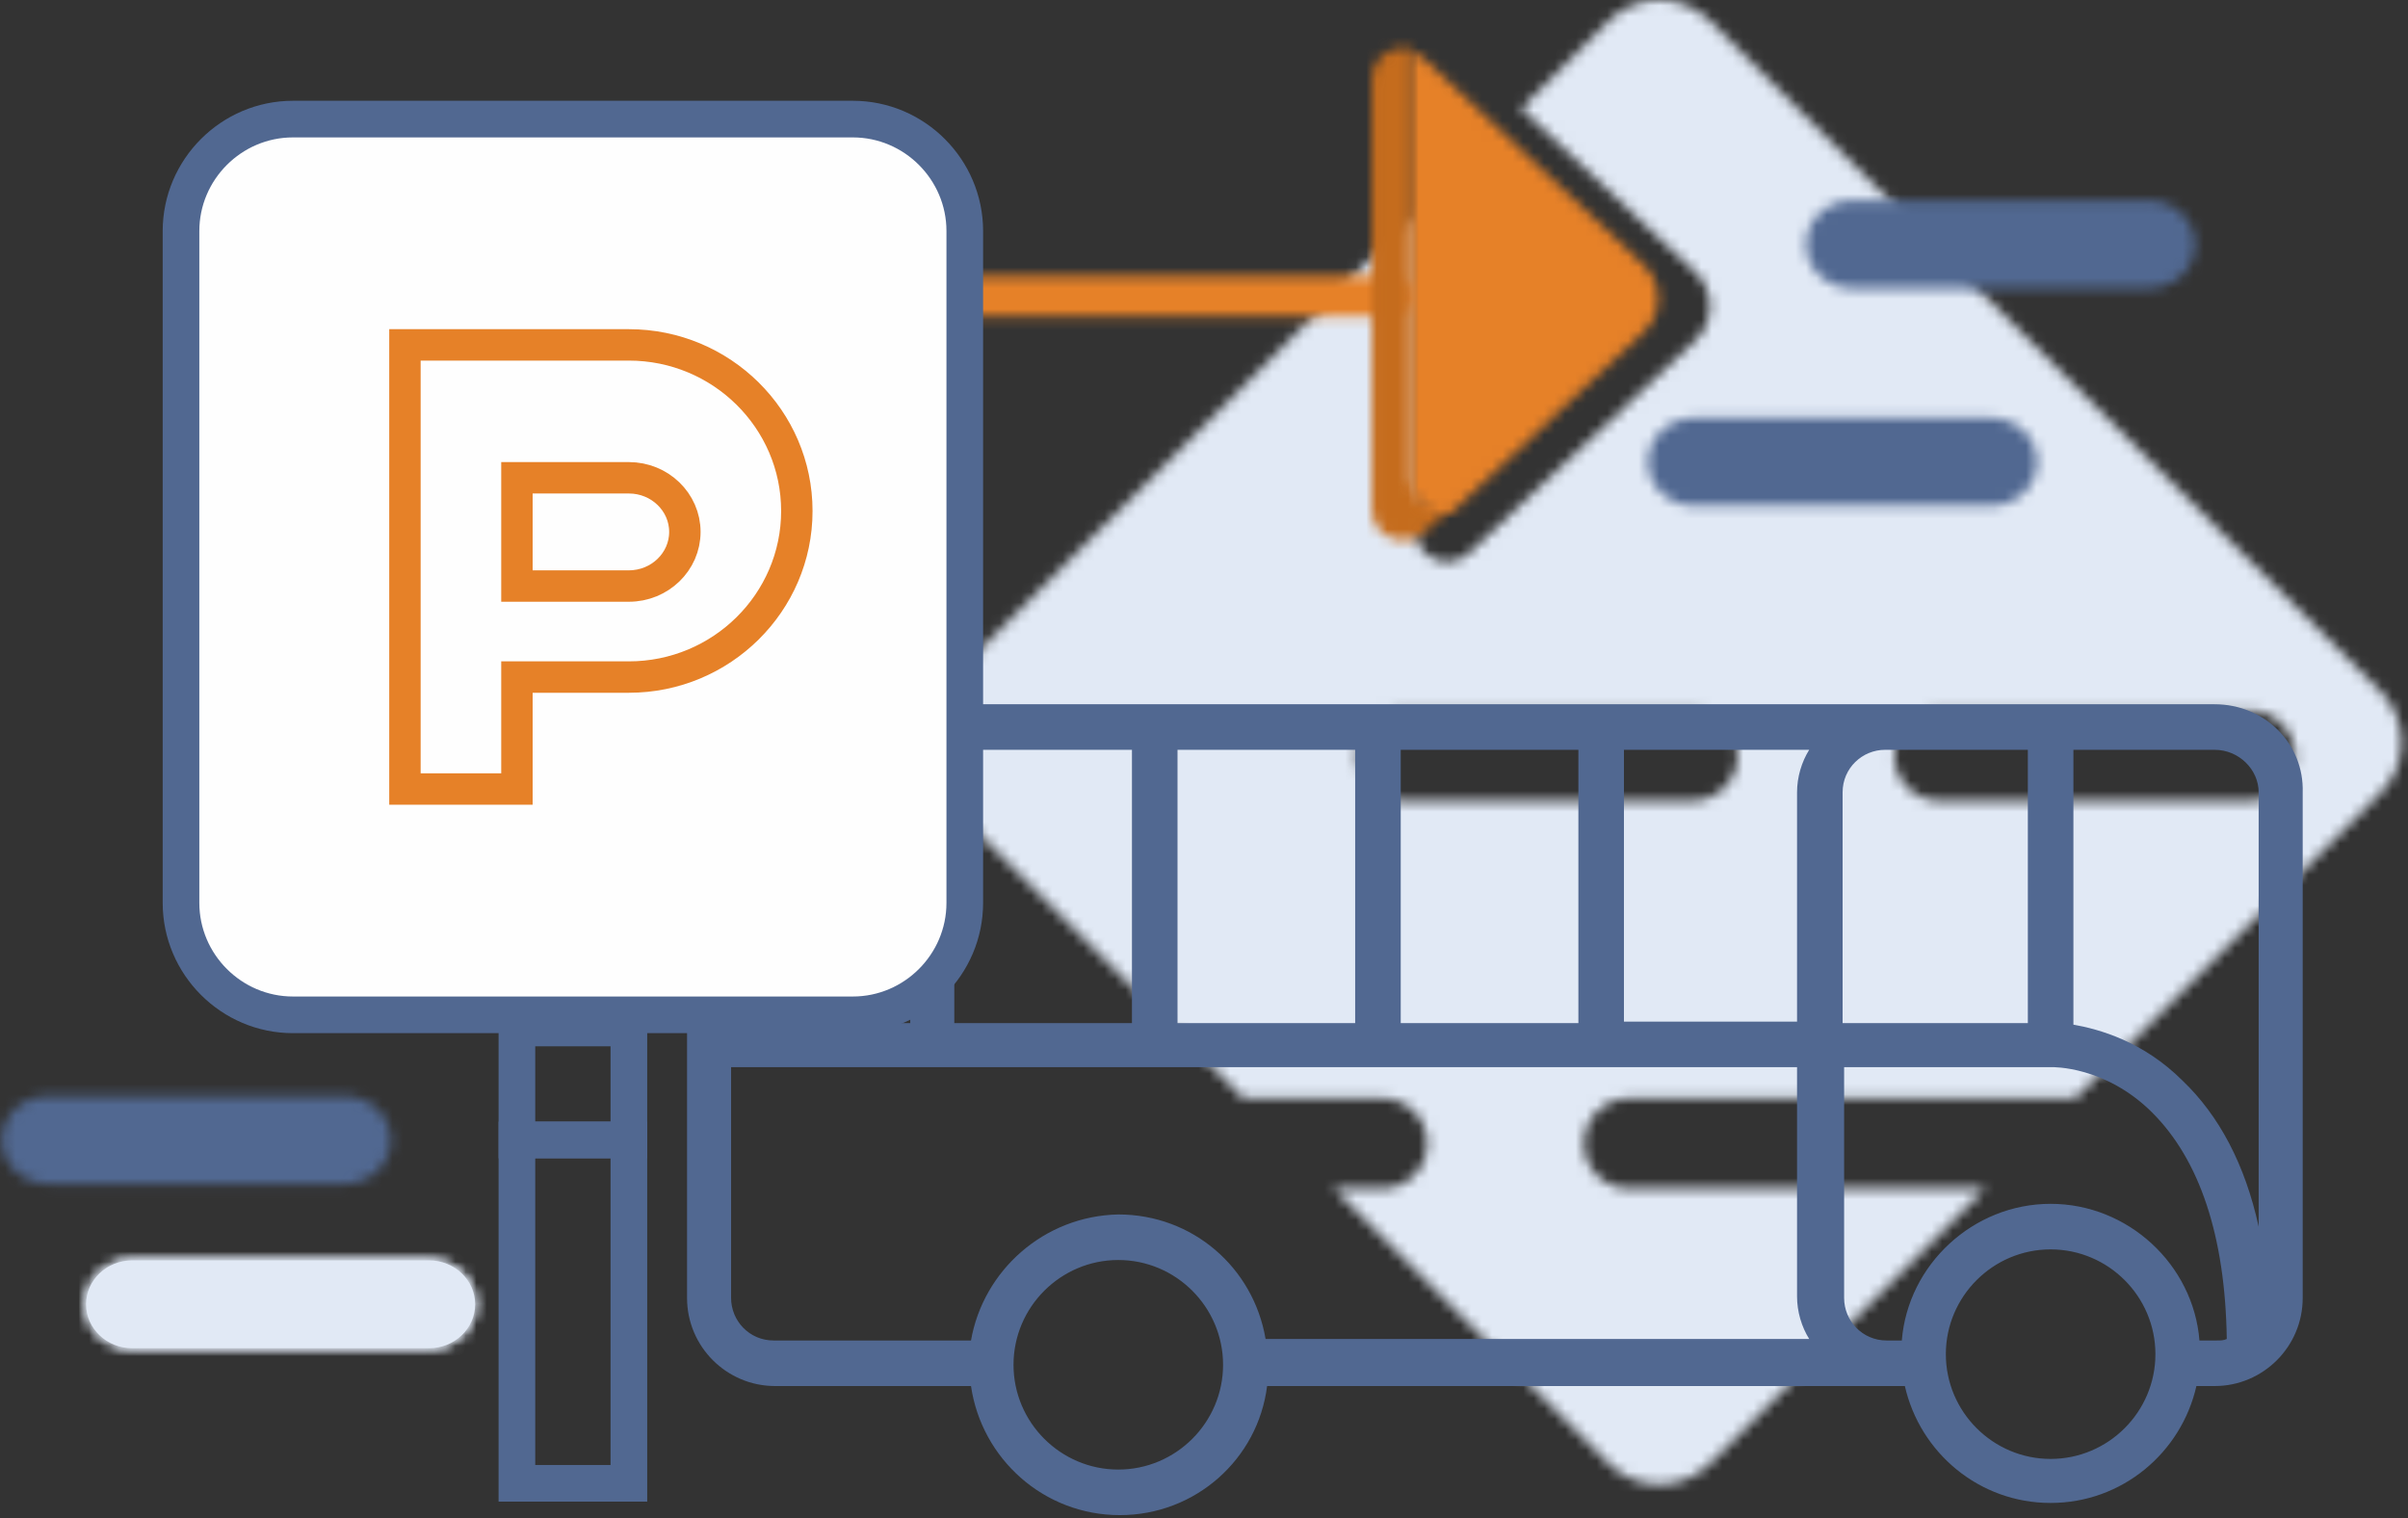 <?xml version="1.0" encoding="UTF-8"?>
<svg width="230px" height="145px" viewBox="0 0 230 145" version="1.1" xmlns="http://www.w3.org/2000/svg" xmlns:xlink="http://www.w3.org/1999/xlink">
    <rect x="0" y="0" width="230" height="145" fill="#333333" stroke="none"/>
    <!-- Generator: Sketch 49.3 (51167) - http://www.bohemiancoding.com/sketch -->
    <title>Page 1</title>
    <desc>Created with Sketch.</desc>
    <defs>
        <path d="M66.635,2.978 L58.285,11.332 L74.908,26.941 C76.805,28.723 76.805,31.735 74.908,33.517 L55.977,51.299 L53.312,53.798 C51.368,55.624 48.189,54.247 48.189,51.586 L48.189,21.424 L2.601,67.012 C-0.076,69.69 -0.076,74.035 2.601,76.718 L31.759,105.873 L45.013,105.873 C47.394,105.873 49.325,107.805 49.325,110.184 C49.325,112.568 47.394,114.496 45.013,114.496 L40.383,114.496 L66.635,140.746 C69.311,143.428 73.658,143.428 76.34,140.746 L102.589,114.496 L68.609,114.496 C66.23,114.496 64.298,112.568 64.298,110.184 C64.298,107.805 66.23,105.873 68.609,105.873 L111.212,105.873 L140.368,76.718 C143.05,74.035 143.05,69.69 140.368,67.012 L76.34,2.978 C74.999,1.641 73.241,0.971 71.485,0.971 C69.728,0.971 67.972,1.641 66.635,2.978 Z M93.943,73.148 C93.943,70.767 95.871,68.836 98.255,68.836 L127.893,68.836 C130.273,68.836 132.204,70.767 132.204,73.148 C132.204,75.533 130.273,77.458 127.893,77.458 L98.255,77.458 C95.871,77.458 93.943,75.533 93.943,73.148 Z M42.682,73.148 C42.682,70.767 44.611,68.836 46.993,68.836 L74.655,68.836 C77.034,68.836 78.966,70.767 78.966,73.148 C78.966,75.533 77.034,77.458 74.655,77.458 L46.993,77.458 C44.611,77.458 42.682,75.533 42.682,73.148 Z" id="path-1"></path>
        <path d="M4.93,0.118 C2.492,0.118 0.513,1.998 0.513,4.314 C0.513,6.632 2.492,8.512 4.93,8.512 L33.261,8.512 C35.7,8.512 37.677,6.632 37.677,4.314 C37.677,1.998 35.7,0.118 33.261,0.118 L4.93,0.118 Z" id="path-3"></path>
        <path d="M4.829,0.892 C2.392,0.892 0.413,2.773 0.413,5.089 C0.413,7.405 2.392,9.285 4.829,9.285 L33.161,9.285 C35.599,9.285 37.578,7.405 37.578,5.089 C37.578,2.773 35.599,0.892 33.161,0.892 L4.829,0.892 Z" id="path-5"></path>
        <path d="M4.587,0.652 C2.149,0.652 0.171,2.533 0.171,4.85 C0.171,7.166 2.149,9.045 4.587,9.045 L32.918,9.045 C35.357,9.045 37.335,7.166 37.335,4.85 C37.335,2.533 35.357,0.652 32.918,0.652 L4.587,0.652 Z" id="path-7"></path>
        <path d="M4.637,0.351 C2.199,0.351 0.221,2.231 0.221,4.547 C0.221,6.864 2.199,8.744 4.637,8.744 L32.969,8.744 C35.406,8.744 37.385,6.864 37.385,4.547 C37.385,2.231 35.406,0.351 32.969,0.351 L4.637,0.351 Z" id="path-9"></path>
        <path d="M2.81,0.343 C1.784,0.343 0.954,1.205 0.954,2.267 C0.954,3.33 1.784,4.192 2.81,4.192 L44.011,4.192 C45.036,4.192 45.867,3.33 45.867,2.267 C45.867,1.205 45.036,0.343 44.011,0.343 L2.81,0.343 Z" id="path-11"></path>
        <path d="M0.018,3.46 L0.018,44.642 C0.018,47.211 3.163,48.538 5.083,46.779 L7.717,44.368 C5.904,44.925 3.81,43.659 3.81,41.562 L3.81,0.626 C3.557,0.559 3.299,0.527 3.043,0.527 C1.496,0.527 0.018,1.701 0.018,3.46 Z" id="path-13"></path>
        <path d="M0.867,42.065 C0.867,44.169 2.916,45.441 4.69,44.882 L23.017,27.663 C24.853,25.938 24.853,23.02 23.017,21.294 L2.113,1.656 C1.735,1.299 1.308,1.075 0.867,0.955 L0.867,42.065 Z" id="path-15"></path>
    </defs>
    <g id="Icons" stroke="none" stroke-width="1" fill="none" fill-rule="evenodd">
        <g id="Icons-Retail-C.Comerciales" transform="translate(-840, -454)">
            <g id="Page-1" transform="translate(840, 453)">
                <g id="Group-3" transform="translate(87, 0.033)">
                    <mask id="mask-2" fill="white">
                        <use xlink:href="#path-1"></use>
                    </mask>
                    <g id="Clip-2"></g>
                    <polygon id="Fill-1" fill="#E1E9F5" mask="url(#mask-2)" points="-4.364 147.715 147.337 147.715 147.337 -3.986 -4.364 -3.986"></polygon>
                </g>
                <g id="Group-6" transform="translate(172, 20.033)">
                    <mask id="mask-4" fill="white">
                        <use xlink:href="#path-3"></use>
                    </mask>
                    <g id="Clip-5"></g>
                    <polygon id="Fill-4" fill="#516891" mask="url(#mask-4)" points="-4.508 13.174 42.7 13.174 42.7 -4.545 -4.508 -4.545"></polygon>
                </g>
                <g id="Group-9" transform="translate(157, 40.033)">
                    <mask id="mask-6" fill="white">
                        <use xlink:href="#path-5"></use>
                    </mask>
                    <g id="Clip-8"></g>
                    <polygon id="Fill-7" fill="#516891" mask="url(#mask-6)" points="-4.609 13.948 42.6 13.948 42.6 -3.771 -4.609 -3.771"></polygon>
                </g>
                <g id="Group-12" transform="translate(0, 105.033)">
                    <mask id="mask-8" fill="white">
                        <use xlink:href="#path-7"></use>
                    </mask>
                    <g id="Clip-11"></g>
                    <polygon id="Fill-10" fill="#516891" mask="url(#mask-8)" points="-4.851 13.709 42.357 13.709 42.357 -4.01 -4.851 -4.01"></polygon>
                </g>
                <path d="M12.637,129.777 L40.969,129.777 C43.407,129.777 45.385,127.897 45.385,125.581 C45.385,123.263 43.407,121.383 40.969,121.383 L12.637,121.383 C10.199,121.383 8.221,123.263 8.221,125.581 C8.221,127.897 10.199,129.777 12.637,129.777" id="Fill-13" fill="#E1E9F5"></path>
                <g id="Group-18" transform="translate(8, 121.033)">
                    <mask id="mask-10" fill="white">
                        <use xlink:href="#path-9"></use>
                    </mask>
                    <g id="Clip-16"></g>
                    <polygon id="Fill-15" fill="#E1E9F5" mask="url(#mask-10)" points="-490.95 185 613.933 185 613.933 -467.8 -490.95 -467.8"></polygon>
                    <polygon id="Fill-17" fill="#E1E9F5" mask="url(#mask-10)" points="-4.801 13.407 42.407 13.407 42.407 -4.312 -4.801 -4.312"></polygon>
                </g>
                <g id="Group-21" transform="translate(89, 27.033)">
                    <mask id="mask-12" fill="white">
                        <use xlink:href="#path-11"></use>
                    </mask>
                    <g id="Clip-20"></g>
                    <polygon id="Fill-19" fill="#E68128" mask="url(#mask-12)" points="-1.185 6.331 48.006 6.331 48.006 -1.796 -1.185 -1.796"></polygon>
                </g>
                <g id="Group-24" transform="translate(131, 5.033)">
                    <mask id="mask-14" fill="white">
                        <use xlink:href="#path-13"></use>
                    </mask>
                    <g id="Clip-23"></g>
                    <polygon id="Fill-22" fill="#C56C1D" mask="url(#mask-14)" points="-2.121 49.719 9.856 49.719 9.856 -1.611 -2.121 -1.611"></polygon>
                </g>
                <g id="Group-27" transform="translate(134, 5.033)">
                    <mask id="mask-16" fill="white">
                        <use xlink:href="#path-15"></use>
                    </mask>
                    <g id="Clip-26"></g>
                    <polygon id="Fill-25" fill="#E68128" mask="url(#mask-16)" points="-1.271 47.152 26.533 47.152 26.533 -1.184 -1.271 -1.184"></polygon>
                </g>
                <g id="Group-37" transform="translate(17, 12.033)">
                    <path d="M198.736,106.126 C197.43,100.18 194.965,95.539 191.484,92.203 C187.713,88.432 183.507,87.272 181.042,86.837 L181.042,60.585 L194.53,60.585 C196.85,60.585 198.736,62.471 198.736,64.647 L198.736,106.126 Z M194.674,117.004 L193.08,117.004 C192.499,109.752 186.262,103.951 178.866,103.951 C171.469,103.951 165.232,109.752 164.652,117.004 L163.202,117.004 C160.882,117.004 159.141,115.118 159.141,112.943 L159.141,90.897 L179.01,90.897 C179.01,90.897 184.087,90.753 188.583,95.249 C193.079,99.745 195.545,106.996 195.69,116.859 C195.4,117.004 195.11,117.004 194.674,117.004 Z M178.866,128.316 C173.354,128.316 168.858,123.82 168.858,118.31 C168.858,112.798 173.354,108.302 178.866,108.302 C184.378,108.302 188.874,112.798 188.874,118.31 C188.874,123.82 184.378,128.316 178.866,128.316 Z M158.996,64.647 C158.996,62.325 160.882,60.585 163.057,60.585 L172.92,60.585 L176.69,60.585 L176.69,86.691 L158.996,86.691 L158.996,64.647 Z M154.645,64.647 L154.645,86.547 L138.111,86.547 L138.111,60.585 L155.805,60.585 C155.08,61.745 154.645,63.196 154.645,64.647 Z M103.882,116.859 C102.722,110.042 96.921,104.966 89.814,104.966 C82.707,105.111 76.906,110.332 75.746,117.004 L56.891,117.004 C54.57,117.004 52.83,115.118 52.83,112.943 L52.83,90.897 L154.645,90.897 L154.645,112.798 C154.645,114.248 155.08,115.698 155.805,116.859 L103.882,116.859 Z M89.814,129.332 C84.302,129.332 79.806,124.836 79.806,119.324 C79.806,113.813 84.302,109.317 89.814,109.317 C95.325,109.317 99.821,113.813 99.821,119.324 C99.821,124.836 95.325,129.332 89.814,129.332 Z M52.83,64.647 C52.83,62.471 54.715,60.585 57.036,60.585 L69.944,60.585 L69.944,86.691 L52.83,86.691 L52.83,64.647 Z M74.15,86.691 L91.119,86.691 L91.119,60.585 L74.15,60.585 L74.15,86.691 Z M95.47,86.691 L112.439,86.691 L112.439,60.585 L95.47,60.585 L95.47,86.691 Z M116.791,86.691 L133.76,86.691 L133.76,60.585 L116.791,60.585 L116.791,86.691 Z M194.53,56.234 L172.774,56.234 L163.057,56.234 L135.935,56.234 L114.615,56.234 L93.295,56.234 L72.12,56.234 L57.036,56.234 C52.395,56.234 48.624,60.005 48.624,64.647 L48.624,112.943 C48.624,117.584 52.395,121.355 57.036,121.355 L75.746,121.355 C76.76,128.316 82.707,133.684 89.959,133.684 C97.211,133.684 103.157,128.316 104.027,121.355 L163.202,121.355 L164.942,121.355 C166.392,127.736 172.049,132.522 178.866,132.522 C185.682,132.522 191.339,127.736 192.789,121.355 L194.53,121.355 C199.171,121.355 202.942,117.584 202.942,112.943 L202.942,64.647 C203.087,60.005 199.316,56.234 194.53,56.234 Z" id="Fill-28" fill="#516891"></path>
                    <polygon id="Stroke-30" stroke="#516891" stroke-width="3.5" points="32.373 130.646 43.067 130.646 43.067 97.849 32.373 97.849"></polygon>
                    <polygon id="Stroke-32" stroke="#516891" stroke-width="3.5" points="32.373 97.849 43.067 97.849 43.067 87.154 32.373 87.154"></polygon>
                    <path d="M64.456,0.342 L10.983,0.342 C5.102,0.342 0.289,5.154 0.289,11.036 L0.289,75.204 C0.289,81.086 5.102,85.899 10.983,85.899 L64.456,85.899 C70.339,85.899 75.151,81.086 75.151,75.204 L75.151,11.036 C75.151,5.154 70.339,0.342 64.456,0.342" id="Fill-33" fill="#FEFEFE"></path>
                    <path d="M64.456,0.342 L10.983,0.342 C5.102,0.342 0.289,5.154 0.289,11.036 L0.289,75.204 C0.289,81.086 5.102,85.899 10.983,85.899 L64.456,85.899 C70.339,85.899 75.151,81.086 75.151,75.204 L75.151,11.036 C75.151,5.154 70.339,0.342 64.456,0.342 Z" id="Stroke-34" stroke="#516891" stroke-width="3.5"></path>
                    <path d="M43.068,53.637 L32.374,53.637 L32.374,64.331 L21.678,64.331 L21.678,21.909 L43.068,21.909 C51.914,21.909 59.11,29.026 59.11,37.773 C59.11,46.52 51.914,53.637 43.068,53.637 Z" id="Stroke-35" stroke="#E68128" stroke-width="3"></path>
                    <path d="M43.068,34.603 L32.374,34.603 L32.374,44.942 L43.068,44.942 C46.016,44.942 48.416,42.623 48.416,39.772 C48.416,36.922 46.016,34.603 43.068,34.603 Z" id="Stroke-36" stroke="#E68128" stroke-width="3"></path>
                </g>
            </g>
        </g>
    </g>
</svg>